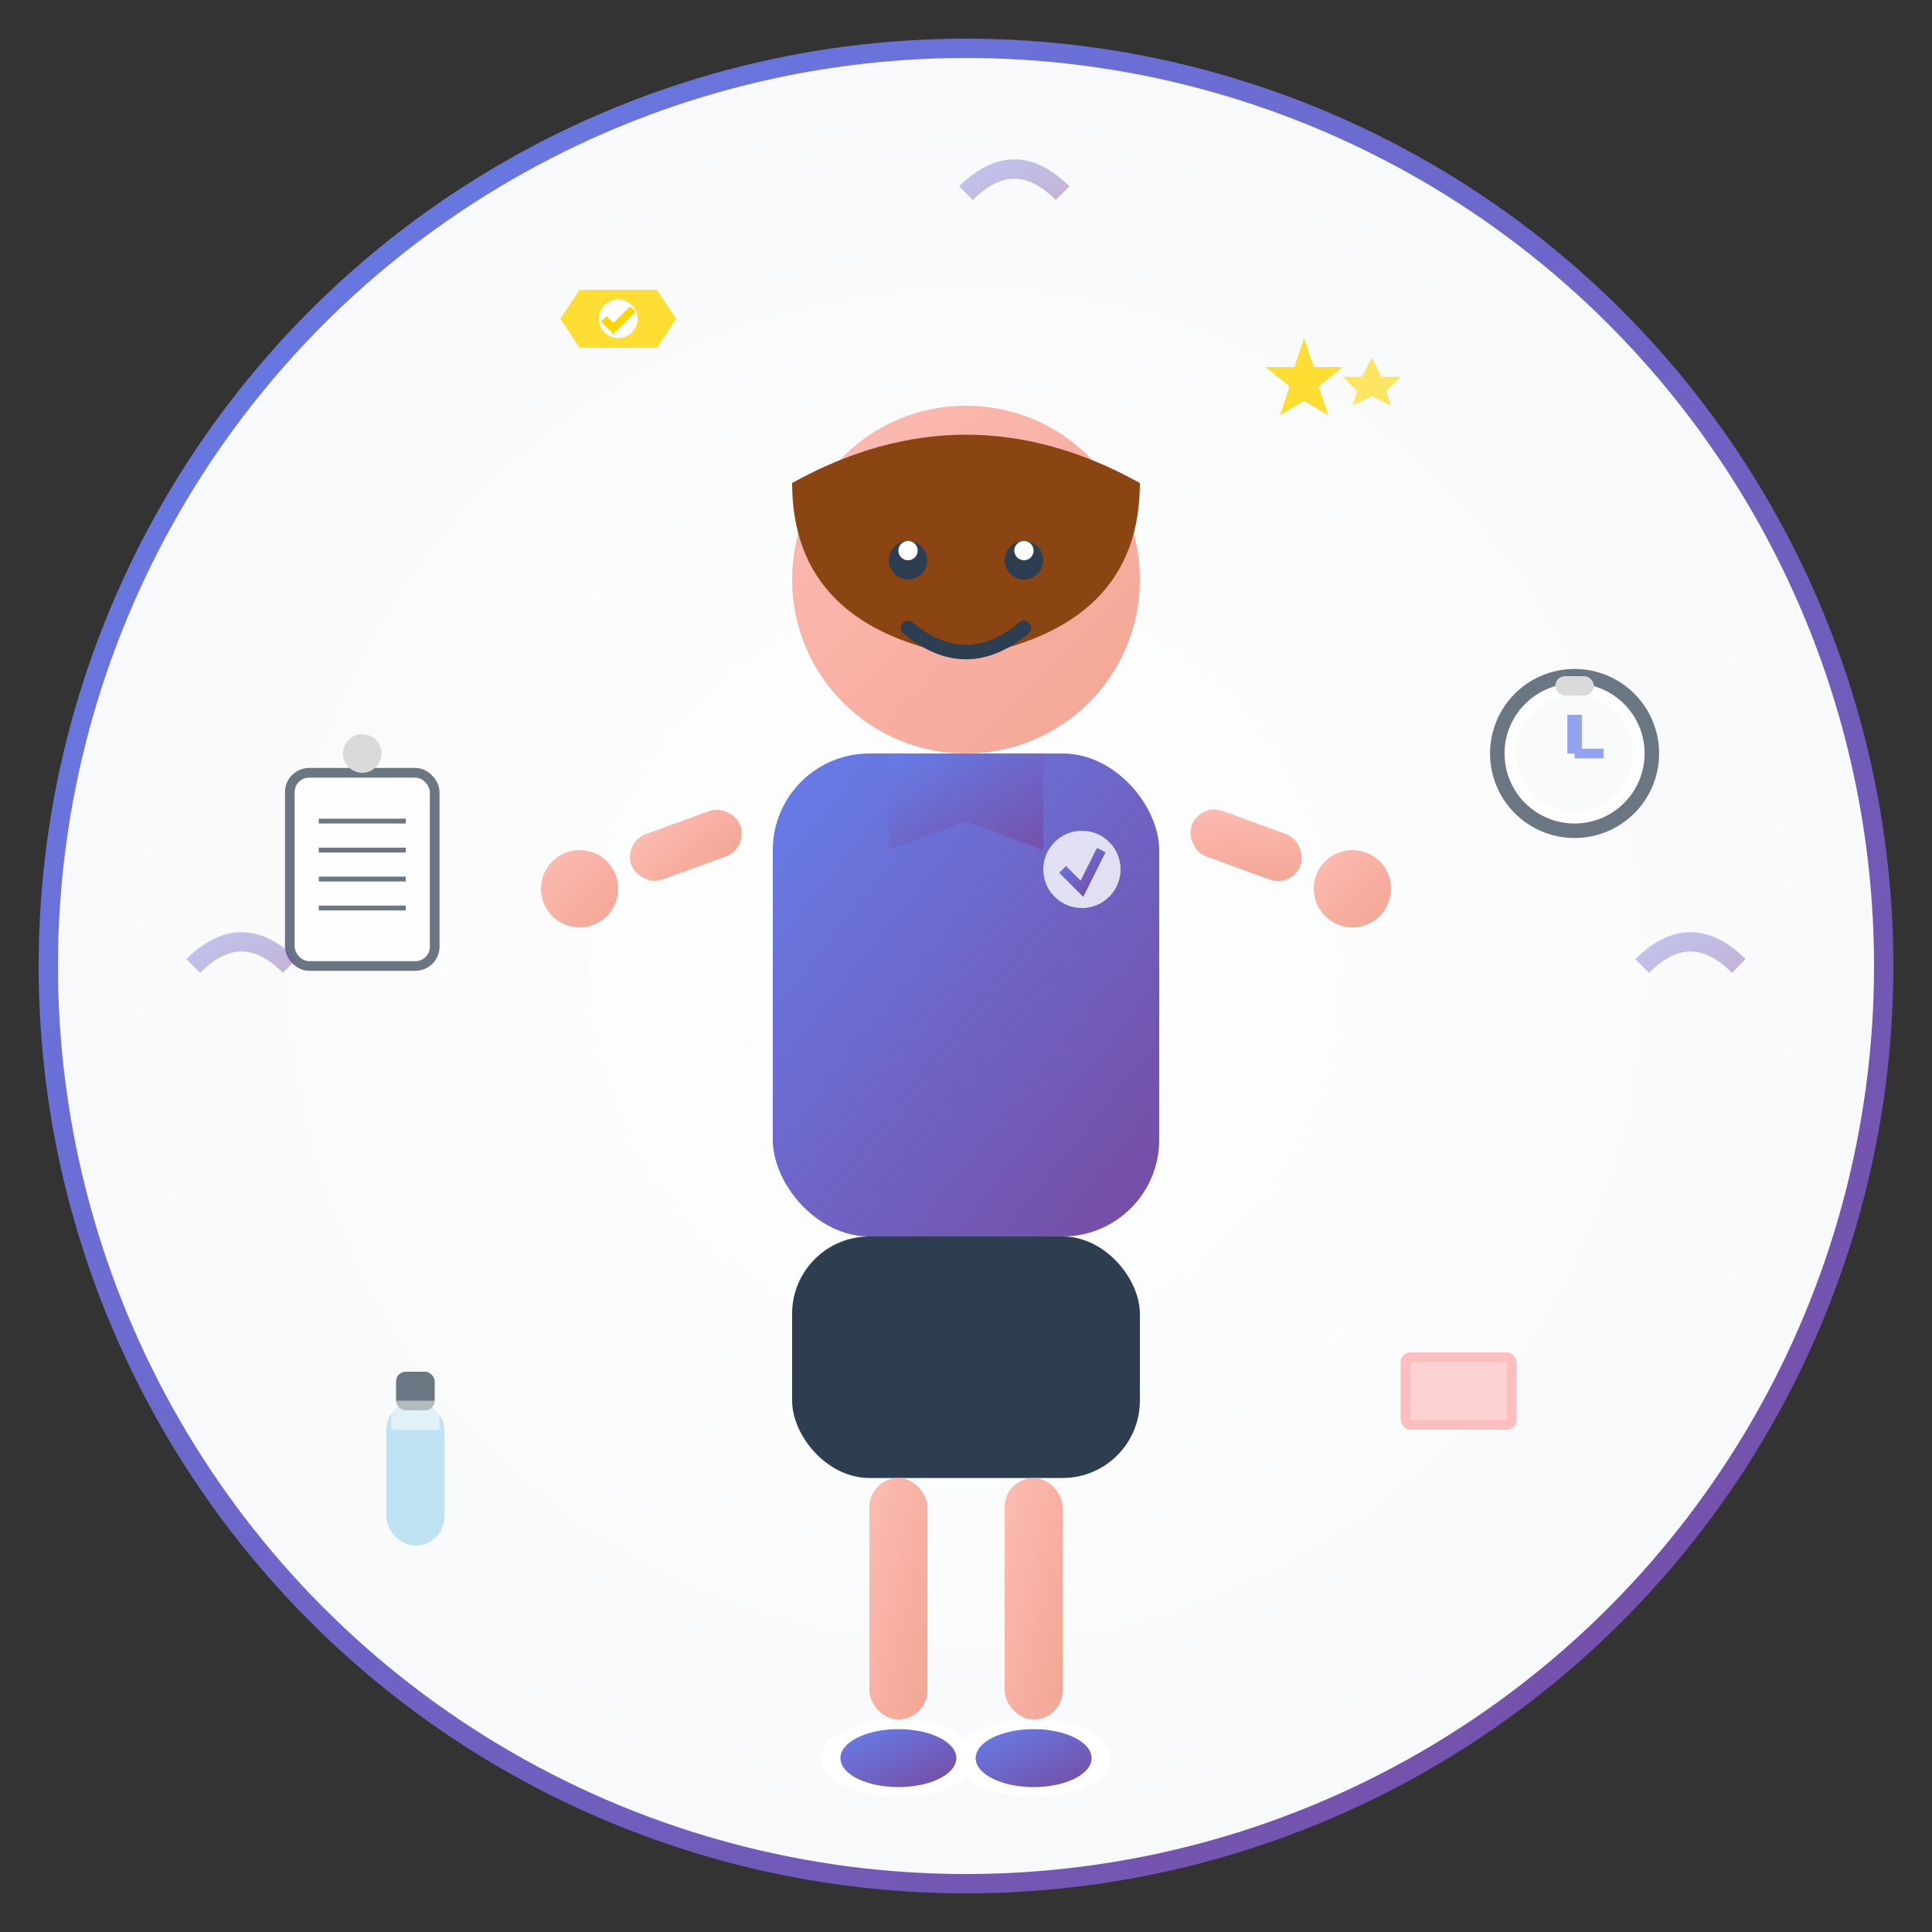 <svg xmlns="http://www.w3.org/2000/svg" viewBox="0 0 200 200" width="200" height="200">
  <rect x="0" y="0" width="200" height="200" fill="#333333" stroke="none"/>
  <defs>
    <linearGradient id="trainerGradient" x1="0%" y1="0%" x2="100%" y2="100%">
      <stop offset="0%" style="stop-color:#667eea;stop-opacity:1" />
      <stop offset="100%" style="stop-color:#764ba2;stop-opacity:1" />
    </linearGradient>
    <linearGradient id="skinGradient" x1="0%" y1="0%" x2="100%" y2="100%">
      <stop offset="0%" style="stop-color:#fdbcb4;stop-opacity:1" />
      <stop offset="100%" style="stop-color:#f3a593;stop-opacity:1" />
    </linearGradient>
    <radialGradient id="backgroundGrad" cx="50%" cy="50%" r="50%">
      <stop offset="0%" style="stop-color:#ffffff;stop-opacity:1" />
      <stop offset="100%" style="stop-color:#f8f9fa;stop-opacity:1" />
    </radialGradient>
  </defs>
  
  <!-- Background -->
  <circle cx="100" cy="100" r="95" fill="url(#backgroundGrad)" stroke="url(#trainerGradient)" stroke-width="2"/>
  
  <!-- Professional trainer figure -->
  <g transform="translate(100,40)">
    <!-- Head -->
    <circle cx="0" cy="20" r="18" fill="url(#skinGradient)"/>
    
    <!-- Professional hairstyle -->
    <path d="M-18 10 Q0 0 18 10 Q18 25 0 28 Q-18 25 -18 10" fill="#8b4513"/>
    
    <!-- Eyes -->
    <circle cx="-6" cy="18" r="2" fill="#2c3e50"/>
    <circle cx="6" cy="18" r="2" fill="#2c3e50"/>
    <circle cx="-6" cy="17" r="1" fill="#ffffff"/>
    <circle cx="6" cy="17" r="1" fill="#ffffff"/>
    
    <!-- Smile -->
    <path d="M-6 25 Q0 30 6 25" stroke="#2c3e50" stroke-width="1.5" fill="none" stroke-linecap="round"/>
    
    <!-- Professional attire - polo shirt -->
    <rect x="-20" y="38" width="40" height="50" rx="10" fill="url(#trainerGradient)"/>
    
    <!-- Collar -->
    <path d="M-8 38 L-8 48 L0 45 L8 48 L8 38" fill="url(#trainerGradient)" opacity="0.8"/>
    
    <!-- Logo/badge on shirt -->
    <circle cx="12" cy="50" r="4" fill="#ffffff" opacity="0.8"/>
    <path d="M10 50 L12 52 L14 48" stroke="url(#trainerGradient)" stroke-width="1" fill="none"/>
    
    <!-- Arms in welcoming gesture -->
    <rect x="-35" y="45" width="12" height="5" rx="2.5" fill="url(#skinGradient)" transform="rotate(-20 -29 47.5)"/>
    <rect x="23" y="45" width="12" height="5" rx="2.5" fill="url(#skinGradient)" transform="rotate(20 29 47.5)"/>
    
    <!-- Hands -->
    <circle cx="-40" cy="52" r="4" fill="url(#skinGradient)"/>
    <circle cx="40" cy="52" r="4" fill="url(#skinGradient)"/>
    
    <!-- Professional shorts/pants -->
    <rect x="-18" y="88" width="36" height="25" rx="8" fill="#2c3e50"/>
    
    <!-- Legs -->
    <rect x="-10" y="113" width="6" height="25" rx="3" fill="url(#skinGradient)"/>
    <rect x="4" y="113" width="6" height="25" rx="3" fill="url(#skinGradient)"/>
    
    <!-- Professional athletic shoes -->
    <ellipse cx="-7" cy="142" rx="8" ry="4" fill="#ffffff"/>
    <ellipse cx="7" cy="142" rx="8" ry="4" fill="#ffffff"/>
    <ellipse cx="-7" cy="142" rx="6" ry="3" fill="url(#trainerGradient)"/>
    <ellipse cx="7" cy="142" rx="6" ry="3" fill="url(#trainerGradient)"/>
  </g>
  
  <!-- Professional equipment/tools around the trainer -->
  <g opacity="0.7">
    <!-- Clipboard with workout plan -->
    <g transform="translate(30,80)">
      <rect x="0" y="0" width="15" height="20" rx="2" fill="#ffffff" stroke="#2c3e50" stroke-width="1"/>
      <line x1="3" y1="5" x2="12" y2="5" stroke="#2c3e50" stroke-width="0.5"/>
      <line x1="3" y1="8" x2="12" y2="8" stroke="#2c3e50" stroke-width="0.5"/>
      <line x1="3" y1="11" x2="12" y2="11" stroke="#2c3e50" stroke-width="0.5"/>
      <line x1="3" y1="14" x2="12" y2="14" stroke="#2c3e50" stroke-width="0.5"/>
      <circle cx="7.5" cy="-2" r="2" fill="#cccccc"/>
    </g>
    
    <!-- Stopwatch -->
    <g transform="translate(155,70)">
      <circle cx="8" cy="8" r="8" fill="#ffffff" stroke="#2c3e50" stroke-width="1.5"/>
      <circle cx="8" cy="8" r="6" fill="#f8f9fa"/>
      <line x1="8" y1="8" x2="8" y2="4" stroke="#667eea" stroke-width="1.5"/>
      <line x1="8" y1="8" x2="11" y2="8" stroke="#667eea" stroke-width="1"/>
      <rect x="6" y="0" width="4" height="2" rx="1" fill="#cccccc"/>
    </g>
    
    <!-- Water bottle -->
    <g transform="translate(40,140)">
      <rect x="0" y="5" width="6" height="15" rx="3" fill="#87ceeb" opacity="0.7"/>
      <rect x="1" y="2" width="4" height="4" rx="1" fill="#2c3e50"/>
      <rect x="0.5" y="5" width="5" height="3" fill="#ffffff" opacity="0.5"/>
    </g>
    
    <!-- Towel -->
    <g transform="translate(145,140)">
      <rect x="0" y="0" width="12" height="8" rx="1" fill="#ff6b6b" opacity="0.6"/>
      <rect x="1" y="1" width="10" height="6" fill="#ffffff" opacity="0.3"/>
    </g>
  </g>
  
  <!-- Certification/qualification indicators -->
  <g transform="translate(60,30)">
    <!-- Certificate badge -->
    <polygon points="0,0 8,0 10,3 8,6 0,6 -2,3" fill="#ffd700" opacity="0.8"/>
    <circle cx="4" cy="3" r="2" fill="#ffffff"/>
    <path d="M2.5 3 L3.5 4 L5.5 2" stroke="#ffd700" stroke-width="0.8" fill="none"/>
  </g>
  
  <!-- Experience/expertise symbols -->
  <g transform="translate(130,35)">
    <!-- Star rating -->
    <polygon points="5,0 6,3 9,3 6.5,5 7.5,8 5,6.5 2.5,8 3.5,5 1,3 4,3" fill="#ffd700" opacity="0.8"/>
    <polygon points="12,2 13,4 15,4 13.5,5.5 14,7 12,6 10,7 10.5,5.5 9,4 11,4" fill="#ffd700" opacity="0.6"/>
  </g>
  
  <!-- Motion lines suggesting energy and activity -->
  <g opacity="0.4">
    <path d="M20 100 Q25 95 30 100" stroke="url(#trainerGradient)" stroke-width="2" fill="none"/>
    <path d="M170 100 Q175 95 180 100" stroke="url(#trainerGradient)" stroke-width="2" fill="none"/>
    <path d="M100 20 Q105 15 110 20" stroke="url(#trainerGradient)" stroke-width="2" fill="none"/>
  </g>
</svg>
